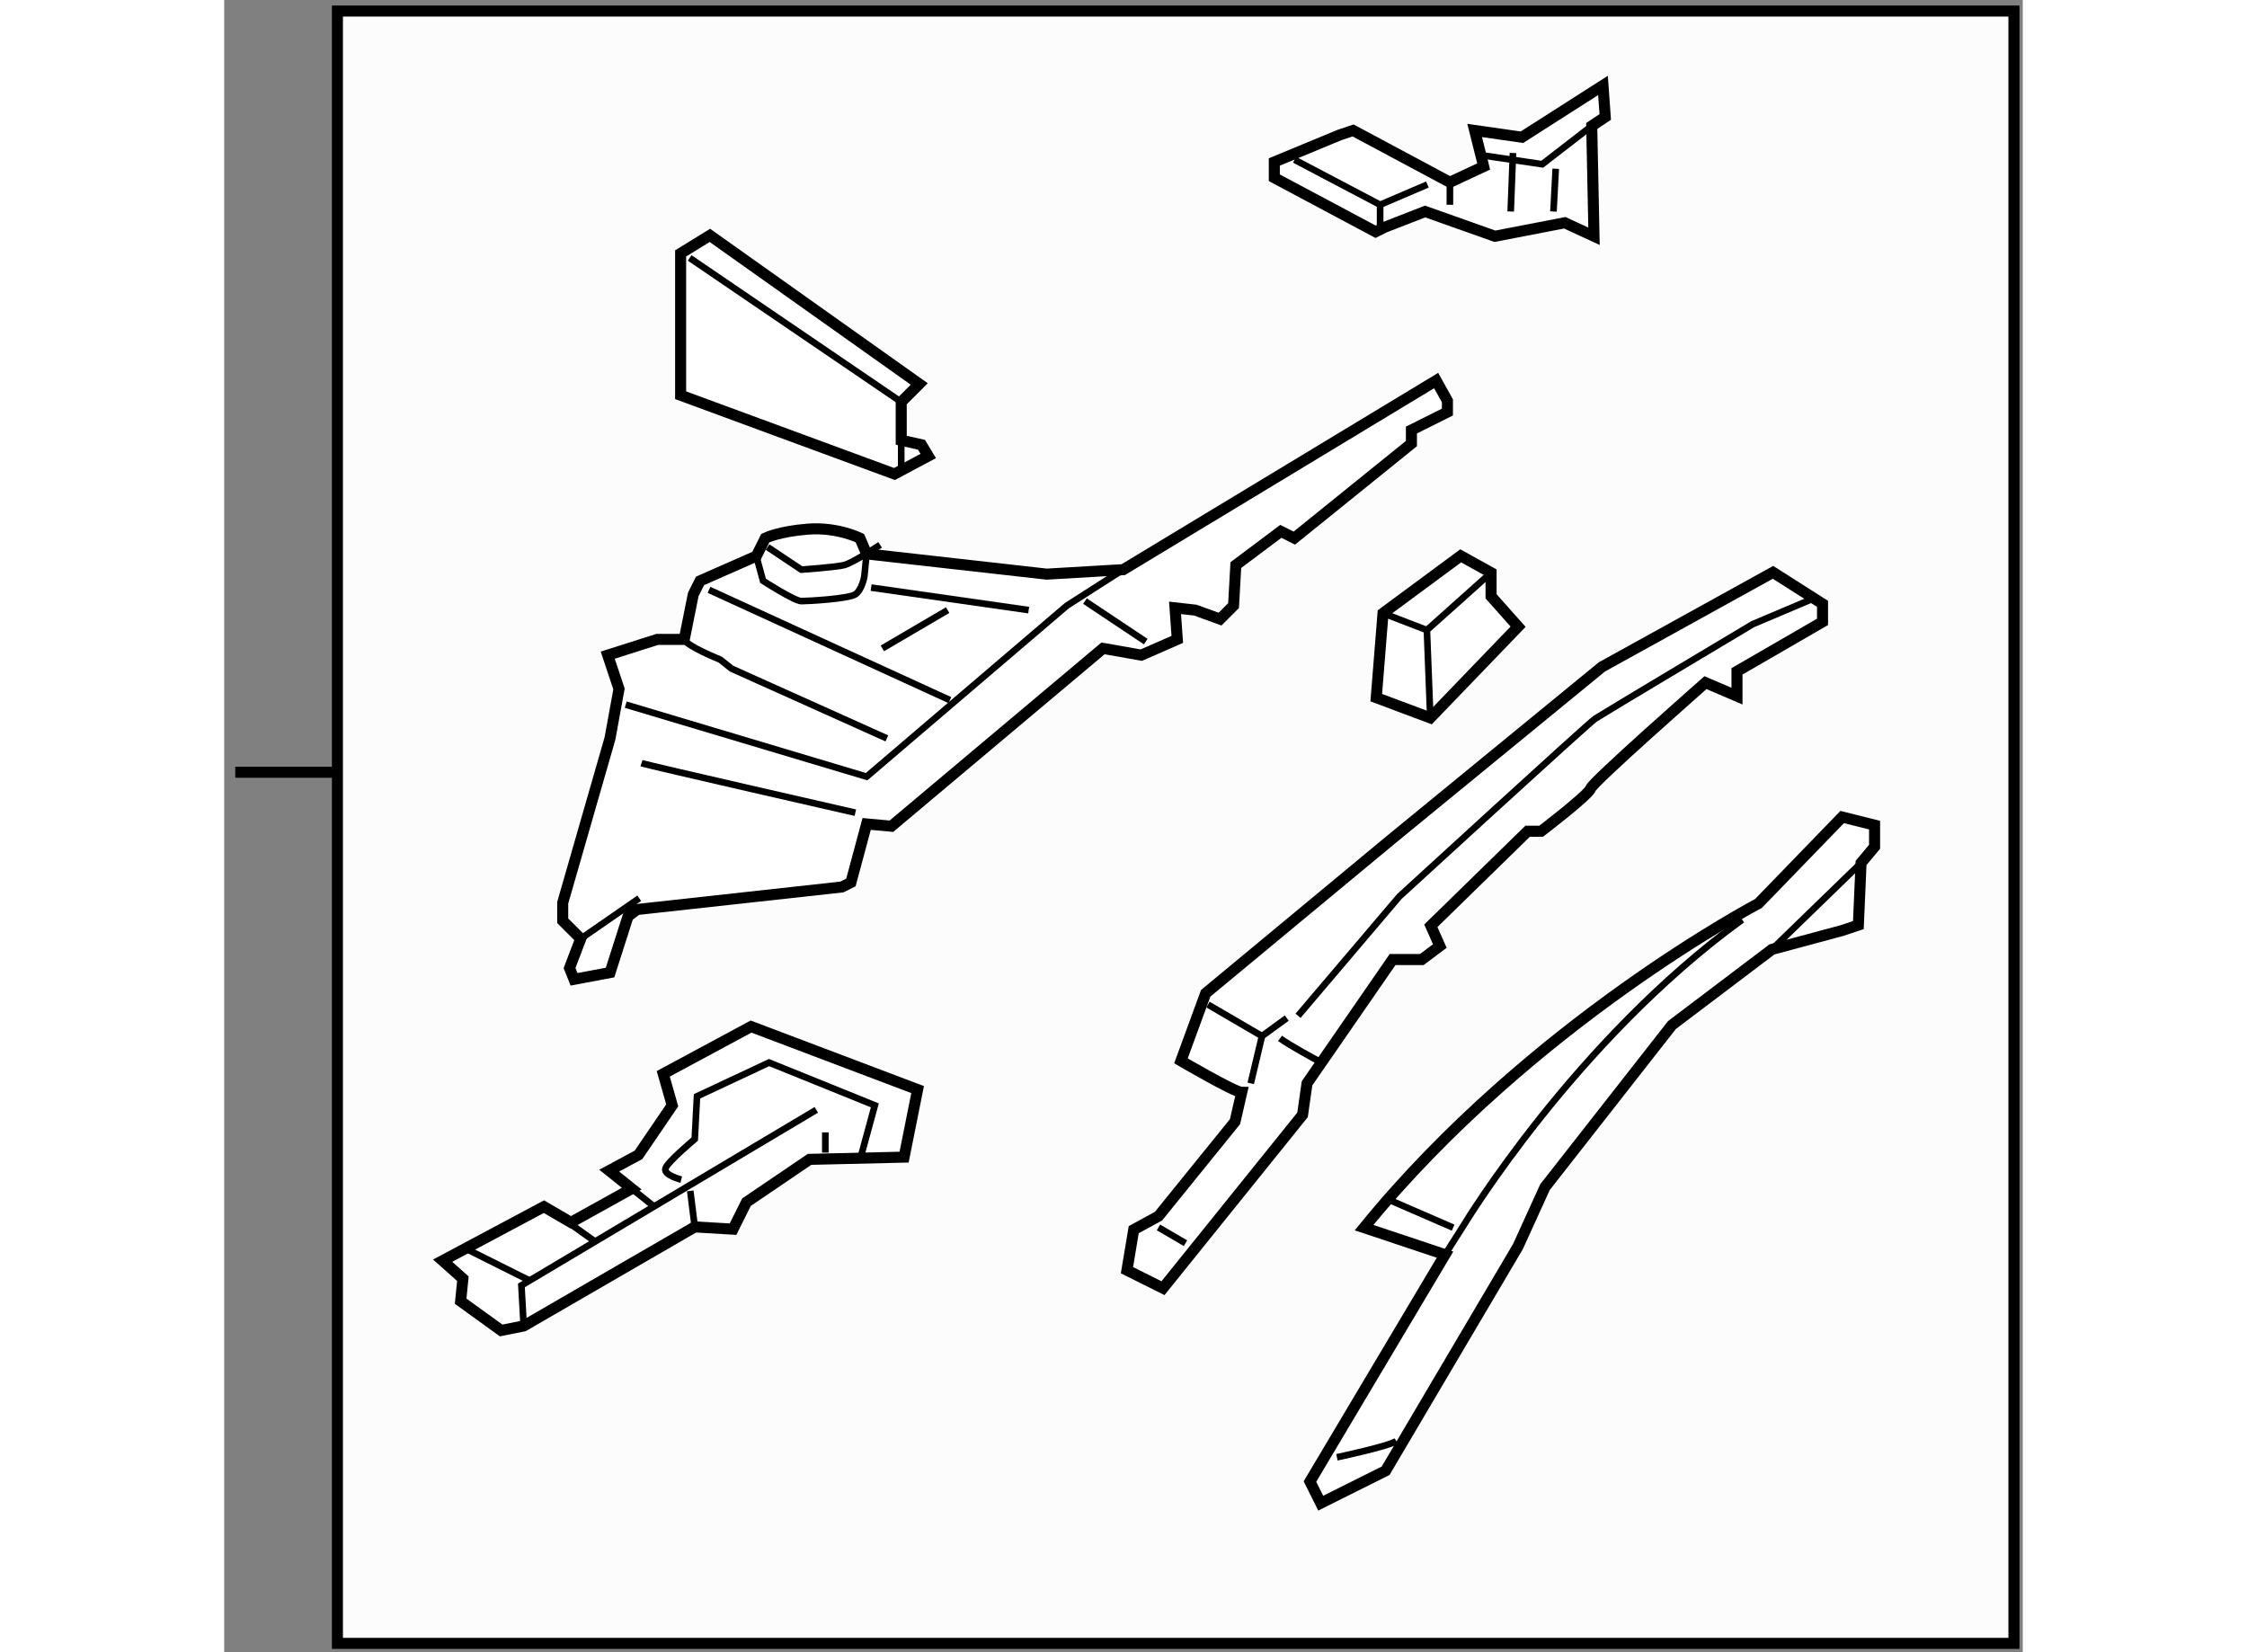 <?xml version="1.0" encoding="utf-8"?>
<!-- Generator: Adobe Illustrator 15.1.0, SVG Export Plug-In . SVG Version: 6.00 Build 0)  -->
<!DOCTYPE svg PUBLIC "-//W3C//DTD SVG 1.1//EN" "http://www.w3.org/Graphics/SVG/1.1/DTD/svg11.dtd">
<svg version="1.1" xmlns="http://www.w3.org/2000/svg" xmlns:xlink="http://www.w3.org/1999/xlink" x="0px" y="0px" width="244.8px"
	 height="180px" viewBox="34.126 6.038 81.423 74.798" enable-background="new 0 0 244.8 180" xml:space="preserve">
	
<rect x="34.126" y="6.038" width="81.423" height="74.798" fill="#808080" stroke="none"/>
	
<g><rect x="39.25" y="6.538" fill="#FCFCFC" stroke="#000000" stroke-width="0.5" width="75.899" height="73.898"></rect><line fill="none" stroke="#000000" stroke-width="0.5" x1="39.25" y1="41" x2="34.626" y2="41"></line></g><g><path fill="#FFFFFF" stroke="#000000" stroke-width="0.5" d="M50.265,48.537l-0.815-0.815v-0.815l2.14-7.439l0.408-2.241
			l-0.51-1.529l2.242-0.713h1.223l0.408-2.038l0.306-0.612l2.548-1.121l0.407-0.814c0,0,0.611-0.306,1.937-0.408
			c1.324-0.102,2.344,0.408,2.344,0.408l0.306,0.713l8.153,0.917l3.465-0.203l14.165-8.561l0.51,0.917v0.51l-1.63,0.814v0.612
			l-5.3,4.28l-0.611-0.306l-2.038,1.528l-0.103,1.834l-0.611,0.611l-1.121-0.407l-0.917-0.102l0.102,1.427l-1.63,0.713l-1.732-0.306
			l-9.58,8.051l-1.121-0.102l-0.713,2.649l-0.408,0.204l-9.273,1.02l-0.408,0.306l-0.815,2.548l-1.63,0.306l-0.204-0.51
			L50.265,48.537z"></path><polyline fill="none" stroke="#000000" stroke-width="0.3" points="52.303,37.938 63.207,41.199 72.277,33.454 74.825,31.824 		
			"></polyline><line fill="none" stroke="#000000" stroke-width="0.3" x1="73.093" y1="33.251" x2="75.844" y2="35.085"></line><path fill="none" stroke="#000000" stroke-width="0.3" d="M54.952,34.983c0.102,0.306,1.631,0.917,1.631,0.917l0.51,0.407
			l7.031,3.159"></path><line fill="none" stroke="#000000" stroke-width="0.3" x1="56.073" y1="32.741" x2="66.978" y2="37.734"></line><path fill="none" stroke="#000000" stroke-width="0.3" d="M58.214,31.212l0.306,1.121c0,0,1.427,0.918,1.732,0.918
			s2.14-0.103,2.445-0.306c0.306-0.204,0.408-0.815,0.408-0.815l0.102-1.02"></path><path fill="none" stroke="#000000" stroke-width="0.3" d="M58.723,30.805l1.529,1.02c0,0,1.528-0.103,1.936-0.204
			c0.408-0.102,1.631-0.917,1.631-0.917"></path><line fill="none" stroke="#000000" stroke-width="0.3" x1="63.411" y1="32.639" x2="70.545" y2="33.658"></line><line fill="none" stroke="#000000" stroke-width="0.3" x1="63.921" y1="35.391" x2="66.876" y2="33.658"></line><line fill="none" stroke="#000000" stroke-width="0.3" x1="50.265" y1="48.537" x2="52.914" y2="46.703"></line><path fill="none" stroke="#000000" stroke-width="0.3" d="M53.016,40.588c0.306,0.103,9.682,2.242,9.682,2.242"></path></g>



	
<g><path fill="#FFFFFF" stroke="#000000" stroke-width="0.5" d="M80.19,55.491c-0.306,0-2.752-1.427-2.752-1.427l1.121-3.058
			l8.357-6.93l9.581-7.848l7.745-4.28l2.242,1.427v0.815l-3.873,2.242v1.121l-1.427-0.611c0,0-5.096,4.484-5.197,4.79
			s-2.243,1.937-2.243,1.937h-0.611l-4.382,4.28l0.407,0.917l-0.815,0.611H87.02l-3.874,5.605l-0.203,1.427l-6.318,7.847
			l-1.631-0.815l0.306-1.834l1.121-0.611l3.465-4.28L80.19,55.491z"></path><polyline fill="none" stroke="#000000" stroke-width="0.3" points="78.662,51.517 81.107,52.943 80.598,55.084 		"></polyline><line fill="none" stroke="#000000" stroke-width="0.3" x1="76.42" y1="61.605" x2="77.643" y2="62.319"></line><path fill="none" stroke="#000000" stroke-width="0.3" d="M81.923,53.045c0.408,0.306,1.732,1.02,1.732,1.02"></path><path fill="none" stroke="#000000" stroke-width="0.3" d="M82.738,52.026l4.587-5.401c0,0,8.562-7.848,8.867-8.051
			c0.306-0.204,7.134-4.28,7.134-4.28l2.649-1.121"></path><line fill="none" stroke="#000000" stroke-width="0.3" x1="81.107" y1="52.943" x2="82.229" y2="52.128"></line></g>



	
<g><path fill="#FFFFFF" stroke="#000000" stroke-width="0.5" d="M89.393,62.838l-6.115,10.272l0.489,0.979l2.936-1.467l5.992-10.151
			l1.225-2.691l5.747-7.337l4.526-3.424l3.179-0.856l0.734-0.245l0.122-2.813l0.612-0.733v-0.979l-1.467-0.367l-3.791,3.914
			c0,0-10.272,5.38-17.855,14.674L89.393,62.838z"></path><path fill="none" stroke="#000000" stroke-width="0.3" d="M84.5,72.011c0,0,2.324-0.49,2.69-0.734"></path><line fill="none" stroke="#000000" stroke-width="0.3" x1="104.191" y1="49.02" x2="108.226" y2="45.105"></line><path fill="none" stroke="#000000" stroke-width="0.3" d="M89.393,62.838l0.855-1.345c0,0,5.015-8.316,12.598-13.819"></path><line fill="none" stroke="#000000" stroke-width="0.3" x1="86.946" y1="60.393" x2="89.76" y2="61.615"></line></g>



	
<g><polygon fill="#FFFFFF" stroke="#000000" stroke-width="0.5" points="86.28,37.621 86.587,33.8 90.103,31.201 91.478,31.964 
			91.478,33.035 92.701,34.41 88.727,38.538 		"></polygon><polyline fill="none" stroke="#000000" stroke-width="0.3" points="91.478,31.964 88.573,34.563 88.727,38.538 		"></polyline><line fill="none" stroke="#000000" stroke-width="0.3" x1="86.587" y1="33.8" x2="88.573" y2="34.563"></line></g>



	
<g><polygon fill="#FFFFFF" stroke="#000000" stroke-width="0.5" points="54.788,17.51 54.788,23.931 64.47,27.497 65.999,26.682 
			65.692,26.173 64.775,25.969 64.775,24.236 65.591,23.421 56.113,16.694 		"></polygon><line fill="none" stroke="#000000" stroke-width="0.3" x1="55.196" y1="17.714" x2="64.775" y2="24.236"></line><line fill="none" stroke="#000000" stroke-width="0.3" x1="64.775" y1="25.969" x2="64.775" y2="27.497"></line></g>



	
<g><polygon fill="#FFFFFF" stroke="#000000" stroke-width="0.5" points="44.014,63.11 44.931,63.926 44.829,64.945 46.663,66.27 
			47.683,66.066 55.428,61.582 57.16,61.684 57.771,60.461 60.625,58.524 64.905,58.423 65.517,55.365 57.976,52.512 54.001,54.652 
			54.408,56.079 52.88,58.321 51.555,59.034 52.574,59.85 49.822,61.378 48.6,60.665 		"></polygon><polyline fill="none" stroke="#000000" stroke-width="0.3" points="47.683,66.066 47.58,64.231 60.931,56.282 		"></polyline><path fill="none" stroke="#000000" stroke-width="0.3" d="M54.816,59.441c0,0-0.815-0.203-0.714-0.509
			c0.103-0.306,1.325-1.325,1.325-1.325l0.102-1.937l3.262-1.528l4.789,1.937l-0.611,2.242"></path><line fill="none" stroke="#000000" stroke-width="0.3" x1="61.339" y1="57.302" x2="61.339" y2="58.219"></line><line fill="none" stroke="#000000" stroke-width="0.3" x1="45.135" y1="62.602" x2="47.988" y2="64.028"></line><line fill="none" stroke="#000000" stroke-width="0.3" x1="49.415" y1="61.175" x2="50.842" y2="62.193"></line><line fill="none" stroke="#000000" stroke-width="0.3" x1="52.574" y1="59.85" x2="53.593" y2="60.665"></line><line fill="none" stroke="#000000" stroke-width="0.3" x1="55.428" y1="61.582" x2="55.224" y2="59.951"></line></g>



	
<g><polygon fill="#FFFFFF" stroke="#000000" stroke-width="0.5" points="84.621,12.148 81.665,13.371 81.665,14.085 86.251,16.53 
			86.659,16.326 88.493,15.613 91.653,16.734 94.813,16.123 96.138,16.734 96.035,11.74 96.647,11.333 96.545,9.906 92.876,12.25 
			90.735,11.944 91.143,13.575 89.614,14.288 85.232,11.944 		"></polygon><polyline fill="none" stroke="#000000" stroke-width="0.3" points="82.582,13.27 86.455,15.308 88.596,14.391 		"></polyline><line fill="none" stroke="#000000" stroke-width="0.3" x1="92.469" y1="12.964" x2="92.367" y2="15.613"></line><line fill="none" stroke="#000000" stroke-width="0.3" x1="94.405" y1="13.677" x2="94.303" y2="15.613"></line><polyline fill="none" stroke="#000000" stroke-width="0.3" points="91.041,13.065 93.794,13.473 96.035,11.74 		"></polyline><line fill="none" stroke="#000000" stroke-width="0.3" x1="86.455" y1="15.308" x2="86.455" y2="16.326"></line><line fill="none" stroke="#000000" stroke-width="0.3" x1="89.614" y1="14.288" x2="89.614" y2="15.308"></line></g>


</svg>
